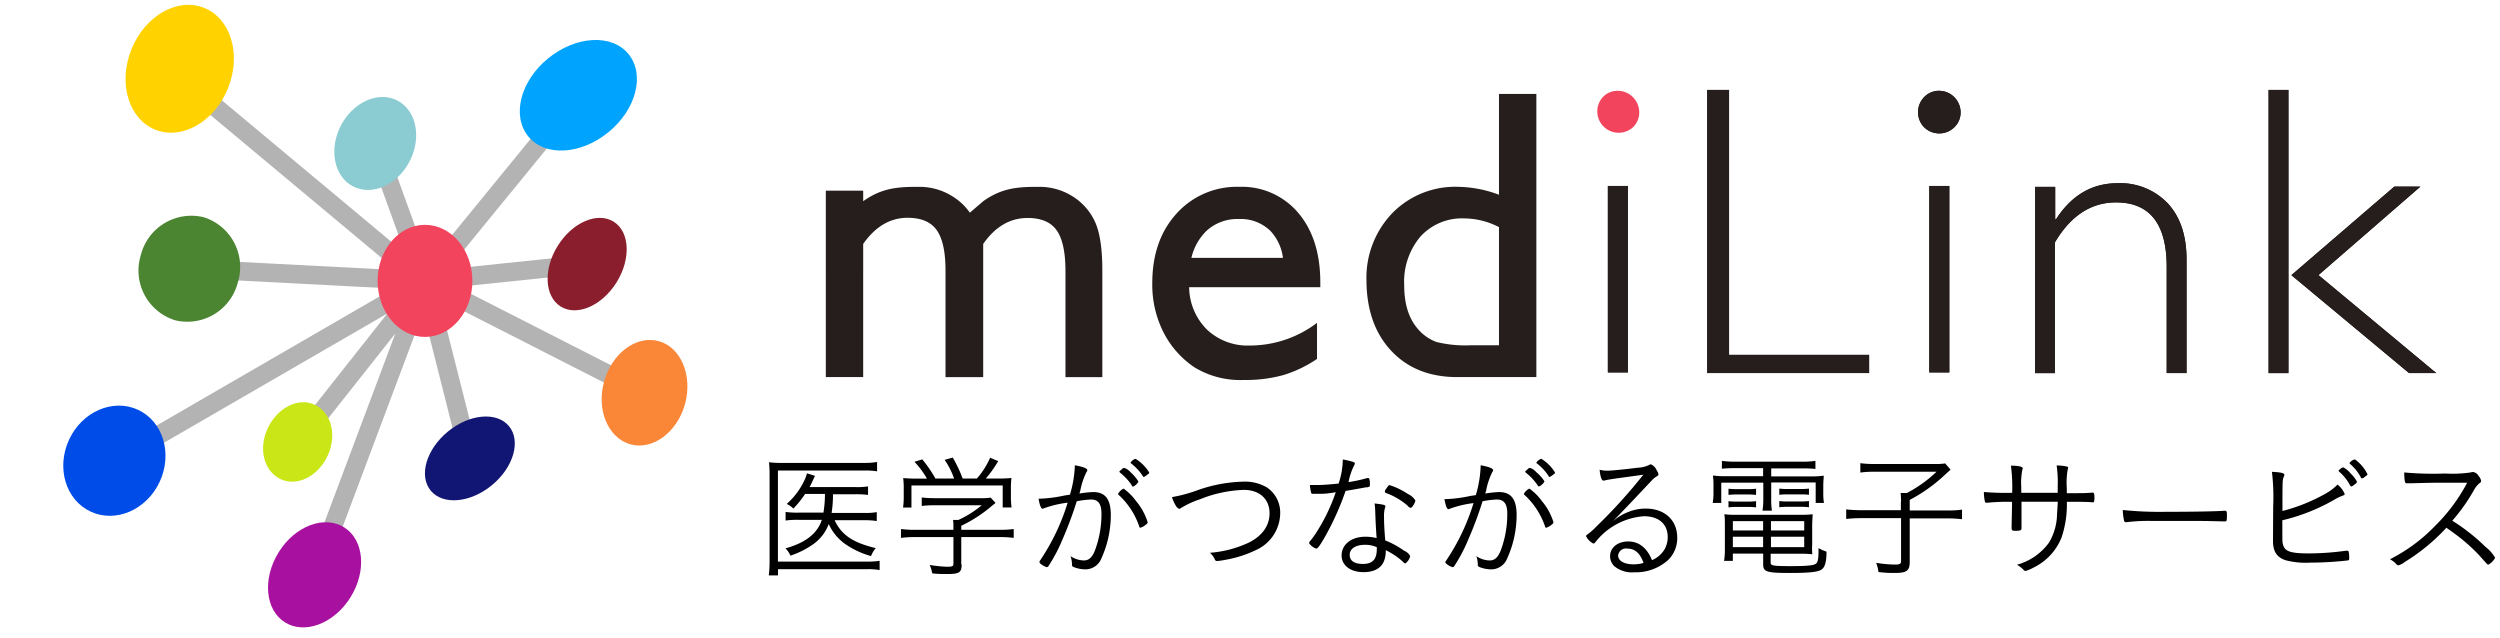 <svg id="レイヤー_1" data-name="レイヤー 1" xmlns="http://www.w3.org/2000/svg" viewBox="0 0 401.42 102.44"><defs><style>.cls-1{fill:#fff;}.cls-2{fill:#251e1c;}.cls-3{fill:#f2445d;}.cls-4{fill:#b3b3b3;}.cls-5{fill:#ffd200;}.cls-6{fill:#00a4ff;}.cls-7{fill:#111573;}.cls-8{fill:#8bccd2;}.cls-9{fill:#fa8637;}.cls-10{fill:#4b8531;}.cls-11{fill:#cae617;}.cls-12{fill:#004ce8;}.cls-13{fill:#a810a0;}.cls-14{fill:#8a1e2d;}</style></defs><title>mediLink_banner480-150</title><g id="文字"><rect class="cls-1" width="401.42" height="102.44"/><polygon class="cls-2" points="277.63 14.44 277.63 56.98 300.12 56.98 300.12 59.9 274.12 59.9 274.12 14.44 277.63 14.44"/><path class="cls-2" d="M330,30v5.21h0.13q3.74-5.79,9.86-5.79a10.53,10.53,0,0,1,8.1,3.25q3,3.26,3,9V59.9h-3.19V42.85q0-10.35-8.14-10.35-6,0-9.8,6.41v21h-3.19V30H330Z" transform="translate(0 0)"/><rect class="cls-2" x="364.26" y="14.44" width="3.19" height="45.47"/><polygon class="cls-2" points="388.64 29.96 372.27 44.17 391.18 59.9 386.81 59.9 367.92 44.18 384.45 29.96 388.64 29.96"/><rect class="cls-2" x="309.78" y="29.86" width="3.22" height="29.94"/><path class="cls-2" d="M314.81,18a3.28,3.28,0,0,1-1,2.43,3.48,3.48,0,0,1-4.15.54,3.29,3.29,0,0,1-1.23-1.23,3.48,3.48,0,0,1,.54-4.16,3.26,3.26,0,0,1,2.42-1A3.47,3.47,0,0,1,314.81,18Z" transform="translate(0 0)"/><rect class="cls-2" x="258.17" y="29.86" width="3.22" height="29.94"/><polygon class="cls-2" points="277.63 14.44 277.63 56.98 300.12 56.98 300.12 59.9 274.12 59.9 274.12 14.44 277.63 14.44"/><path class="cls-2" d="M330,30v5.21h0.13q3.74-5.79,9.86-5.79a10.53,10.53,0,0,1,8.1,3.25q3,3.26,3,9V59.9h-3.19V42.85q0-10.35-8.14-10.35-6,0-9.8,6.41v21h-3.19V30H330Z" transform="translate(0 0)"/><rect class="cls-2" x="364.26" y="14.44" width="3.19" height="45.47"/><polygon class="cls-2" points="388.64 29.96 372.27 44.17 391.18 59.9 386.81 59.9 367.92 44.18 384.45 29.96 388.64 29.96"/><rect class="cls-2" x="309.78" y="29.86" width="3.22" height="29.94"/><path class="cls-2" d="M314.81,18a3.28,3.28,0,0,1-1,2.43,3.48,3.48,0,0,1-4.15.54,3.29,3.29,0,0,1-1.23-1.23,3.48,3.48,0,0,1,.54-4.16,3.26,3.26,0,0,1,2.42-1A3.47,3.47,0,0,1,314.81,18Z" transform="translate(0 0)"/><rect class="cls-2" x="258.17" y="29.86" width="3.22" height="29.94"/><path class="cls-2" d="M175.74,35.44a9.45,9.45,0,0,0-3.66-4A9.93,9.93,0,0,0,166.87,30c-3.37,0-5.94.13-9,2.31l-2.14,1.84a9.49,9.49,0,0,0-2.9-2.69A9.93,9.93,0,0,0,147.6,30c-3.37,0-5.94.13-9,2.31V30.61h-6V60.55h6V39.17q2.94-4.2,7.13-4.2,3.28,0,4.69,2t1.4,6.56V60.56h6.05V39.17Q160.78,35,165,35q3.28,0,4.68,2t1.4,6.56V60.56H177V43.44Q177,38,175.74,35.44Z" transform="translate(0 0)"/><path class="cls-2" d="M240.69,15.08h6V60.55H234q-6.64,0-10.59-4.2t-4-11.26a15,15,0,0,1,4.15-10.87A14.13,14.13,0,0,1,234.19,30a19.29,19.29,0,0,1,6.5,1.27V15.08Zm0,40.39v-19a12.24,12.24,0,0,0-5.6-1.4,9,9,0,0,0-7,2.9,11.21,11.21,0,0,0-2.62,7.81q0,4.62,2.28,7.13a7,7,0,0,0,2.9,2,19.31,19.31,0,0,0,5.5.53h4.59Zm0-40.39h6V60.55H234q-6.64,0-10.59-4.2t-4-11.26a15,15,0,0,1,4.15-10.87A14.13,14.13,0,0,1,234.19,30a19.29,19.29,0,0,1,6.5,1.27V15.08Zm0,40.39v-19a12.24,12.24,0,0,0-5.6-1.4,9,9,0,0,0-7,2.9,11.21,11.21,0,0,0-2.62,7.81q0,4.62,2.28,7.13a7,7,0,0,0,2.9,2,19.31,19.31,0,0,0,5.5.53h4.59Z" transform="translate(0 0)"/><path class="cls-2" d="M212,46.11H190.94a9.74,9.74,0,0,0,2.88,6.83,9.49,9.49,0,0,0,6.85,2.54,17.84,17.84,0,0,0,10.8-3.64v5.79a19.79,19.79,0,0,1-5.42,2.6,22.64,22.64,0,0,1-6.29.78,14.13,14.13,0,0,1-8-2.05,14.92,14.92,0,0,1-4.9-5.52,16.92,16.92,0,0,1-1.84-8q0-6.83,3.87-11.12A13,13,0,0,1,198.95,30a11.85,11.85,0,0,1,9.5,4.17Q212,38.36,212,45.36v0.75h0Zm-6-4.7a7.69,7.69,0,0,0-2-4.32,6.81,6.81,0,0,0-5.08-1.92,7.3,7.3,0,0,0-5.22,1.92,8.9,8.9,0,0,0-2.4,4.32H206Zm6,4.7H190.94a9.74,9.74,0,0,0,2.88,6.83,9.49,9.49,0,0,0,6.85,2.54,17.84,17.84,0,0,0,10.8-3.64v5.79a19.79,19.79,0,0,1-5.42,2.6,22.64,22.64,0,0,1-6.29.78,14.13,14.13,0,0,1-8-2.05,14.92,14.92,0,0,1-4.9-5.52,16.92,16.92,0,0,1-1.84-8q0-6.83,3.87-11.12A13,13,0,0,1,198.95,30a11.85,11.85,0,0,1,9.5,4.17Q212,38.36,212,45.36v0.75h0Zm-6-4.7a7.69,7.69,0,0,0-2-4.32,6.81,6.81,0,0,0-5.08-1.92,7.3,7.3,0,0,0-5.22,1.92,8.9,8.9,0,0,0-2.4,4.32H206Z" transform="translate(0 0)"/><path class="cls-3" d="M263.21,18a3.28,3.28,0,0,1-1,2.43,3.43,3.43,0,0,1-4.84-4.85,3.26,3.26,0,0,1,2.42-1A3.47,3.47,0,0,1,263.21,18Z" transform="translate(0 0)"/><polygon class="cls-4" points="104.16 61.73 73.43 46.07 94.42 43.89 94.11 40.91 71.97 43.21 94.02 16.24 91.71 14.34 68.83 42.33 61.66 22.54 58.85 23.55 65.05 40.67 29.05 10.62 27.14 12.92 63.6 43.36 30.48 41.64 30.32 44.63 63.13 46.33 17.61 72.69 19.11 75.27 62.2 50.33 46.62 70.04 48.96 71.9 63.48 53.54 49.12 91.81 51.91 92.86 67.96 50.1 73.99 73.97 76.89 73.24 70.49 47.93 102.8 64.39 104.16 61.73"/><ellipse class="cls-3" cx="68.24" cy="45.1" rx="7.61" ry="9"/><ellipse class="cls-5" cx="28.85" cy="11.04" rx="10.54" ry="8.36" transform="translate(7.85 33.69) rotate(-68.09)"/><path class="cls-6" d="M97.73,21.2c-4.44,3.66-10.22,4-12.91.7S83.56,13,88,9.38s10.22-4,12.91-.71S102.18,17.54,97.73,21.2Z" transform="translate(0 0)"/><ellipse class="cls-7" cx="75.44" cy="73.61" rx="8.14" ry="5.57" transform="translate(-29.58 64.7) rotate(-39.45)"/><ellipse class="cls-8" cx="60.25" cy="23.04" rx="7.76" ry="6.22" transform="translate(12.19 66.06) rotate(-62.76)"/><path class="cls-9" d="M110,64.86c-1.27,4.58-5.21,7.48-8.78,6.48S95.73,65.84,97,61.26s5.21-7.47,8.78-6.48S111.23,60.29,110,64.86Z" transform="translate(0 0)"/><path class="cls-10" d="M38.2,45.3A8.36,8.36,0,0,1,28.1,51.42,8.36,8.36,0,0,1,22.6,41a8.37,8.37,0,0,1,10.11-6.12A8.36,8.36,0,0,1,38.2,45.3Z" transform="translate(0 0)"/><path class="cls-11" d="M52.6,73.2c-1.53,3.29-4.92,5-7.58,3.72S41.44,72,43,68.73s4.92-5,7.58-3.72S54.13,69.91,52.6,73.2Z" transform="translate(0 0)"/><path class="cls-12" d="M25.64,77.36c-2.1,4.51-7.06,6.66-11.08,4.79S9,75.12,11.09,70.6s7.05-6.66,11.07-4.8S27.74,72.84,25.64,77.36Z" transform="translate(0 0)"/><path class="cls-13" d="M56.27,95.92c-2.63,4.22-7.36,6-10.53,4s-3.62-7-1-11.24,7.35-6,10.53-4S58.91,91.7,56.27,95.92Z" transform="translate(0 0)"/><ellipse class="cls-14" cx="94.28" cy="42.4" rx="8.03" ry="5.56" transform="translate(8.38 99.92) rotate(-58.02)"/><path d="M141.29,91.54a10.63,10.63,0,0,0-2-.15H124.92v1h-1.48a17.93,17.93,0,0,0,.13-2.28V76.39a21.24,21.24,0,0,0-.09-2.17,15.24,15.24,0,0,0,2.19.11h13.16a12.14,12.14,0,0,0,2-.15v1.5a11.5,11.5,0,0,0-2-.13H124.91V90.18h14.33a13.59,13.59,0,0,0,2-.13v1.5h0ZM134,83.49c1.09,2.39,2.91,3.63,6.62,4.52a4.39,4.39,0,0,0-.76,1.28,13.57,13.57,0,0,1-4.23-2,7.86,7.86,0,0,1-2.56-3.15,6.92,6.92,0,0,1-2.39,3.17,13.86,13.86,0,0,1-3.76,1.91,3.66,3.66,0,0,0-.8-1.17c3.26-.91,5.12-2.39,5.84-4.58h-3.69a13.6,13.6,0,0,0-2.13.11V82.2a13.23,13.23,0,0,0,2.15.11h3.93a18.78,18.78,0,0,0,.24-3h-3.19a14.89,14.89,0,0,1-1.89,2.35,3.55,3.55,0,0,0-1.06-.74A11.65,11.65,0,0,0,129.22,77a5.61,5.61,0,0,0,.35-1l1.3,0.41c-0.17.33-.17,0.33-0.48,1-0.09.2-.2,0.43-0.39,0.8h7.38a11.3,11.3,0,0,0,2-.11v1.37a13.94,13.94,0,0,0-2-.11h-3.63a19,19,0,0,1-.22,3h5.19a10.23,10.23,0,0,0,2.06-.13v1.43a13,13,0,0,0-2.08-.13H134Z" transform="translate(0 0)"/><path d="M154.41,90.63c0,1.3-.37,1.54-2.35,1.54-0.61,0-1.61,0-2.37-.11a6.22,6.22,0,0,0-.41-1.35A20.59,20.59,0,0,0,152,91c0.93,0,1.09-.07,1.09-0.52V86.24h-6.23a15.42,15.42,0,0,0-2.19.13V84.94a14.89,14.89,0,0,0,2.17.13h6.25V84.7c0-.41,0-0.74-0.06-1.22h0.87a16.29,16.29,0,0,0,3.73-2.35H150a17.22,17.22,0,0,0-2,.11V79.88a17.9,17.9,0,0,0,2,.11h7.53a8.44,8.44,0,0,0,1.54-.09l0.78,0.85-0.72.59a21.89,21.89,0,0,1-4.78,3.08v0.65h6.21a15.13,15.13,0,0,0,2.21-.13v1.43a15.12,15.12,0,0,0-2.21-.13h-6.21v4.39h0Zm-5.58-13.79a13.67,13.67,0,0,0-2-2.69l1.26-.39a20.82,20.82,0,0,1,2.11,3.08h3a12.63,12.63,0,0,0-1.52-3l1.3-.37a21,21,0,0,1,1.59,3.37h2.28a12.65,12.65,0,0,0,2.13-3.34l1.3,0.54a18.32,18.32,0,0,1-2,2.8H160a22.82,22.82,0,0,0,2.41-.09,12.51,12.51,0,0,0-.09,1.69V80a11.27,11.27,0,0,0,.11,1.48H161V77.95H146.35v3.54H145a10.91,10.91,0,0,0,.11-1.48V78.45a12,12,0,0,0-.09-1.69c0.76,0.07,1.26.09,2.39,0.09h1.46Z" transform="translate(0 0)"/><path d="M172.59,74.71c1.26,0.22,2,.5,2,0.78a0.48,0.48,0,0,1-.13.3,11.34,11.34,0,0,0-1,3c-0.07.22-.09,0.3-0.13,0.46a15.79,15.79,0,0,1,2.21-.24c1.93,0,2.82,1.15,2.82,3.67a16.94,16.94,0,0,1-1.52,7,2.75,2.75,0,0,1-2.54,1.74,5.13,5.13,0,0,1-2-.41,0.37,0.37,0,0,1-.17-0.39,4.19,4.19,0,0,0-.24-1.32,4,4,0,0,0,2.15.69c0.82,0,1.37-.52,1.82-1.74a16.58,16.58,0,0,0,1-5.78c0-1.56-.52-2.26-1.65-2.26a13.55,13.55,0,0,0-2.32.28,58.55,58.55,0,0,1-2.26,6.06,25.87,25.87,0,0,1-2.32,4.41,0.34,0.34,0,0,1-.24.11,2.72,2.72,0,0,1-1-.56,0.35,0.35,0,0,1-.15-0.22A0.35,0.35,0,0,1,167,90a34.48,34.48,0,0,0,4.43-9.29,17.42,17.42,0,0,0-3.82.91,0.51,0.51,0,0,1-.2.07c-0.24,0-.46-0.52-0.65-1.61a22,22,0,0,0,4.17-.52l0.87-.13A18.39,18.39,0,0,0,172.59,74.71Zm10.34,9.84a12.13,12.13,0,0,0-3.3-5.08,0.22,0.22,0,0,1-.11-0.17,2.09,2.09,0,0,1,.89-0.85,8.74,8.74,0,0,1,2,2,9.67,9.67,0,0,1,1.87,3.41,0.52,0.52,0,0,1-.28.37,2.34,2.34,0,0,1-.87.5A0.2,0.2,0,0,1,182.92,84.55Zm-1.19-6.62a9.14,9.14,0,0,0-1.85-2,0.45,0.45,0,0,1-.15-0.19c0-.07,0-0.07.35-0.35a0.61,0.61,0,0,1,.43-0.26,2.2,2.2,0,0,1,1,.69,6.32,6.32,0,0,1,1.28,1.52,1.84,1.84,0,0,1-.87.8A0.24,0.24,0,0,1,181.73,77.93Zm0.59-4.26a6.61,6.61,0,0,1,2.19,2.19c0,0.13,0,.17-0.43.46a1.25,1.25,0,0,1-.43.26,0.12,0.12,0,0,1-.13-0.09,8.23,8.23,0,0,0-1.91-2.08,0.16,0.16,0,0,1-.09-0.13A1.46,1.46,0,0,1,182.32,73.67Z" transform="translate(0 0)"/><path d="M192.29,78.71a23.57,23.57,0,0,1,7.25-1.37,7,7,0,0,1,3.89.93,4.85,4.85,0,0,1,2.13,4.06,6.56,6.56,0,0,1-3.91,6,18.67,18.67,0,0,1-5,1.58,9,9,0,0,1-1.22.17,0.35,0.35,0,0,1-.37-0.26,3.24,3.24,0,0,0-.78-1.06,18,18,0,0,0,6.23-1.63c2.17-1.08,3.34-2.74,3.34-4.71,0-2.3-1.61-3.76-4.15-3.76a20.5,20.5,0,0,0-7,1.5,14.65,14.65,0,0,0-3.15,1.46,0.49,0.49,0,0,1-.2.09,1.26,1.26,0,0,1-.61-0.61,6.19,6.19,0,0,1-.56-1.28A23.27,23.27,0,0,0,192.29,78.71Z" transform="translate(0 0)"/><path d="M212.14,79.29c-0.11,0-.3,0-0.52,0s-0.54,0-.7,0c-0.3,0-.35,0-0.39-0.17a6.84,6.84,0,0,1-.2-1.24l1.22,0c0.76,0,2.24-.11,3.39-0.24a12.56,12.56,0,0,0,.67-3.86,11.39,11.39,0,0,1,1.59.37c0.3,0.11.35,0.15,0.35,0.26a0.81,0.81,0,0,1-.13.33,10.41,10.41,0,0,0-.89,2.67,23,23,0,0,0,3-.65,0.33,0.33,0,0,1,.17,0c0.15,0,.2.13,0.26,0.67,0,0.15,0,.26,0,0.33a0.69,0.69,0,0,1,0,.19c0,0.17-.07.22-0.46,0.3l-0.2,0c-0.76.15-2.35,0.43-3.24,0.57a44.2,44.2,0,0,1-3.43,7.58c-0.69,1.19-1.06,1.69-1.28,1.69a2.27,2.27,0,0,1-1.15-.87,0.72,0.72,0,0,1,.2-0.39,13.33,13.33,0,0,0,1.19-1.69,29.7,29.7,0,0,0,2.89-6.1C213.1,79.25,212.92,79.27,212.14,79.29Zm10.31,2a0.72,0.72,0,0,1-.07.28,4.66,4.66,0,0,0-.15,1.39c0,1,.06,2.3.2,3.82a13.65,13.65,0,0,1,3,1.63,2,2,0,0,1,1,.87,1.94,1.94,0,0,1-.78,1.19,0.54,0.54,0,0,1-.33-0.22,11.36,11.36,0,0,0-2.82-1.91,4.24,4.24,0,0,1-.26,1.71c-0.46,1.19-1.61,1.82-3.3,1.82-2.11,0-3.52-1.09-3.52-2.69,0-1.76,1.58-3,3.82-3a7.32,7.32,0,0,1,1.8.22c-0.11-1.52-.17-2.71-0.22-4.17a9.93,9.93,0,0,0-.11-1.39C222.11,81,222.45,81.08,222.45,81.29Zm-3.3,6.19c-1.48,0-2.43.63-2.43,1.61s0.78,1.46,2.11,1.46c1.56,0,2.24-.74,2.24-2.39,0-.13,0-0.3,0-0.3A4.59,4.59,0,0,0,219.15,87.48Zm3.39-8.95,0.17-.24c0.22-.33.28-0.39,0.43-0.39a11.54,11.54,0,0,1,2.91,1.41,2.77,2.77,0,0,1,1.22,1.06,2.19,2.19,0,0,1-.43.89,0.48,0.48,0,0,1-.35.28,0.87,0.87,0,0,1-.5-0.37,11.2,11.2,0,0,0-3.41-2,0.27,0.27,0,0,1-.22-0.24A0.66,0.66,0,0,1,222.54,78.54Z" transform="translate(0 0)"/><path d="M237.75,74.71c1.26,0.22,2,.5,2,0.78a0.48,0.48,0,0,1-.13.3,11.34,11.34,0,0,0-1,3c-0.07.22-.09,0.3-0.13,0.46a15.79,15.79,0,0,1,2.21-.24c1.93,0,2.82,1.15,2.82,3.67a16.94,16.94,0,0,1-1.52,7,2.75,2.75,0,0,1-2.54,1.74,5.13,5.13,0,0,1-2-.41,0.37,0.37,0,0,1-.17-0.39,4.19,4.19,0,0,0-.24-1.32,4,4,0,0,0,2.15.69c0.83,0,1.37-.52,1.82-1.74a16.58,16.58,0,0,0,1-5.78c0-1.56-.52-2.26-1.65-2.26a13.55,13.55,0,0,0-2.32.28,58.55,58.55,0,0,1-2.26,6.06,25.87,25.87,0,0,1-2.32,4.41,0.34,0.34,0,0,1-.24.11,2.72,2.72,0,0,1-1-.56,0.35,0.35,0,0,1-.15-0.22,0.35,0.35,0,0,1,.09-0.22,34.48,34.48,0,0,0,4.43-9.29,17.42,17.42,0,0,0-3.82.91,0.51,0.51,0,0,1-.2.07c-0.24,0-.45-0.52-0.65-1.61a22,22,0,0,0,4.17-.52l0.87-.13A18.3,18.3,0,0,0,237.75,74.71Zm10.34,9.84a12.13,12.13,0,0,0-3.3-5.08,0.22,0.22,0,0,1-.11-0.17,2.09,2.09,0,0,1,.89-0.85,8.74,8.74,0,0,1,2,2,9.66,9.66,0,0,1,1.87,3.41,0.52,0.52,0,0,1-.28.37,2.34,2.34,0,0,1-.87.5A0.2,0.2,0,0,1,248.08,84.55Zm-1.19-6.62a9.12,9.12,0,0,0-1.85-2,0.45,0.45,0,0,1-.15-0.19c0-.07,0-0.07.35-0.35a0.61,0.61,0,0,1,.43-0.26,2.2,2.2,0,0,1,1,.69A6.32,6.32,0,0,1,248,77.3a1.84,1.84,0,0,1-.87.8A0.24,0.24,0,0,1,246.89,77.93Zm0.59-4.26a6.61,6.61,0,0,1,2.19,2.19c0,0.13,0,.17-0.43.46a1.25,1.25,0,0,1-.43.26,0.12,0.12,0,0,1-.13-0.09,8.23,8.23,0,0,0-1.91-2.08,0.16,0.16,0,0,1-.09-0.13A1.46,1.46,0,0,1,247.47,73.67Z" transform="translate(0 0)"/><path d="M258.08,75.58c0.63,0,2.87-.22,4.89-0.48a4.47,4.47,0,0,0,1.8-.43,0.68,0.68,0,0,1,.33-0.11,1.83,1.83,0,0,1,.93,1,1.26,1.26,0,0,1,.26.59c0,0.15,0,.17-0.41.43s-0.33.22-2.52,2.54c-0.37.39-1.35,1.43-2.73,2.87-0.74.78-.89,0.91-1.63,1.71a7.74,7.74,0,0,1,2.58-1.54,7.28,7.28,0,0,1,2.67-.5c3.06,0,5.06,1.87,5.06,4.67a4.9,4.9,0,0,1-1.43,3.56,7.72,7.72,0,0,1-5.47,2,4.44,4.44,0,0,1-3.23-1,2.23,2.23,0,0,1-.65-1.58c0-1.39,1.22-2.37,2.91-2.37s3,1,3.82,3a4.29,4.29,0,0,0,2-1.71,3.91,3.91,0,0,0,.52-2c0-2.08-1.43-3.34-3.82-3.34A10.89,10.89,0,0,0,256.21,87a0.52,0.52,0,0,1-.37.28,2.61,2.61,0,0,1-1.17-1.19,0.35,0.35,0,0,1,.2-0.26,10.73,10.73,0,0,0,1.52-1.35,84,84,0,0,0,7.47-8.25c-4.36.59-5.78,0.78-6.23,0.93a0.59,0.59,0,0,1-.22,0c-0.24,0-.48-0.74-0.56-1.74C257.25,75.54,257.77,75.58,258.08,75.58Zm3.24,12.51a1.26,1.26,0,0,0-1.5,1.11c0,0.85,1,1.41,2.41,1.41a5.52,5.52,0,0,0,1.67-.22C263.35,88.83,262.51,88.09,261.31,88.09Z" transform="translate(0 0)"/><path d="M278.54,75.17a19.83,19.83,0,0,0-2.06.09V74a15.28,15.28,0,0,0,2.13.13h10.81A13.62,13.62,0,0,0,291.5,74v1.3a17.74,17.74,0,0,0-2-.09H284.4v1.28h6.17a14.1,14.1,0,0,0,2.26-.11c0,0.5-.07.91-0.07,1.58v1.24a9,9,0,0,0,.11,1.56h-1.33V77.47H284.4V80a12.07,12.07,0,0,0,.11,2H283a11.89,11.89,0,0,0,.13-2v-2.5h-6.75v3.26H275a8.4,8.4,0,0,0,.13-1.56V77.93a11.62,11.62,0,0,0-.09-1.58,14.4,14.4,0,0,0,2.28.11h5.78V75.17h-4.6Zm-0.3,13.72v1.17h-1.41a11,11,0,0,0,.13-1.78V84.44c0-.76,0-1.35-0.09-1.87a13.65,13.65,0,0,0,1.8.09h10.49a14.49,14.49,0,0,0,1.89-.09c0,0.5-.07,1.06-0.07,1.87v3A9.83,9.83,0,0,0,291,89a16.21,16.21,0,0,0-1.91-.09h-4.78v1.43c0,0.5.41,0.56,3.34,0.56,2.48,0,3.58-.11,3.93-0.39S292,89.67,292,88a5.7,5.7,0,0,0,1.28.57c0,1.67-.26,2.5-0.78,2.87s-1.78.56-5,.56c-3.84,0-4.39-.17-4.39-1.39V88.89h-4.87Zm-0.7-10.42a9.89,9.89,0,0,0,1.26.07h1.93a9.74,9.74,0,0,0,1.24-.07v1a9.75,9.75,0,0,0-1.24-.07H278.8a9.66,9.66,0,0,0-1.26.07v-1Zm0,2a9.42,9.42,0,0,0,1.26.07h1.93a10,10,0,0,0,1.24-.07v1a9.51,9.51,0,0,0-1.24-.07H278.8a9.27,9.27,0,0,0-1.26.07v-1Zm0.7,3.21v1.5h4.86v-1.5h-4.86Zm0,2.5v1.67h4.86V86.18h-4.86Zm11.46-1v-1.5h-5.34v1.5h5.34Zm0,2.67V86.18h-5.34v1.67h5.34Zm-4-9.4a9.42,9.42,0,0,0,1.26.07h2.28a9.43,9.43,0,0,0,1.22-.07v1a9.6,9.6,0,0,0-1.22-.07h-2.28a9.93,9.93,0,0,0-1.26.07v-1Zm0,2a9.42,9.42,0,0,0,1.26.07h2.28a9.67,9.67,0,0,0,1.22-.07v1a9.12,9.12,0,0,0-1.22-.07h-2.28a9.25,9.25,0,0,0-1.26.07v-1Z" transform="translate(0 0)"/><path d="M305.25,80.55a13.74,13.74,0,0,0-.07-1.39h1a20.54,20.54,0,0,0,4.76-3.41H300.82a13.92,13.92,0,0,0-2.11.13V74.37a14.86,14.86,0,0,0,2.13.13h9.88a8.77,8.77,0,0,0,1.61-.09l0.87,1c-0.43.41-.48,0.43-0.74,0.67a25.69,25.69,0,0,1-5.82,4.19v1.69h5.86a15.7,15.7,0,0,0,2.54-.13v1.54a20.2,20.2,0,0,0-2.54-.13h-5.86v7c0,1.41-.5,1.76-2.41,1.76-0.67,0-1.33,0-2.61-.15a5.92,5.92,0,0,0-.37-1.48,19.2,19.2,0,0,0,3,.28c0.83,0,1-.11,1-0.59V83.2H299a21.82,21.82,0,0,0-2.56.13V81.79a20.61,20.61,0,0,0,2.61.13h6.17V80.55h0Z" transform="translate(0 0)"/><path d="M330.4,79.16V78.1a18.34,18.34,0,0,0-.17-3.36,7.6,7.6,0,0,1,1.63.17,0.23,0.23,0,0,1,.22.2,1,1,0,0,1-.07.26,12.15,12.15,0,0,0-.15,3v0.82c2.84,0,2.84,0,4.06-.09H336c0.24,0,.3.17,0.3,0.87,0,0.54-.07.69-0.26,0.69H336c-0.67-.07-1.45-0.09-4.13-0.09a16.51,16.51,0,0,1-.85,5.73,9.1,9.1,0,0,1-4.47,4.82,5.88,5.88,0,0,1-1.32.56,0.37,0.37,0,0,1-.28-0.15,4.71,4.71,0,0,0-1.09-.85,9.49,9.49,0,0,0,5.12-3.52,9.18,9.18,0,0,0,1.3-4.19c0-.43.07-1,0.13-2.41h-3c-1.35,0-2.26,0-2.82,0,0,1.87,0,3.17,0,3.91v0.33c0,0.35-.17.43-1,0.43-0.5,0-.59-0.07-0.59-0.48V84.42c0-.28.07-2.85,0.07-3.84a31.84,31.84,0,0,0-3.8.13,1.52,1.52,0,0,1-.33,0,0.18,0.18,0,0,1-.22-0.15,6.86,6.86,0,0,1-.17-1.56,42.52,42.52,0,0,0,4.54.13,26.18,26.18,0,0,0-.2-4.36c1.24,0,1.89.17,1.89,0.41a0.66,0.66,0,0,1-.06.26,11,11,0,0,0-.17,2.78v0.91h5.84Z" transform="translate(0 0)"/><path d="M347.76,82.18c4.36,0,8.19-.07,9.4-0.17h0.13c0.2,0,.28.15,0.28,0.54,0,1,0,1.17-.3,1.17h-0.11c-0.43,0-2.39-.07-3.89-0.07-0.33,0-5.75,0-7.6,0a28.75,28.75,0,0,0-4.17.19,0.53,0.53,0,0,1-.17,0,0.25,0.25,0,0,1-.26-0.19,8.84,8.84,0,0,1-.22-1.76A57.83,57.83,0,0,0,347.76,82.18Z" transform="translate(0 0)"/><path d="M365,81.34a34.86,34.86,0,0,0-.2-5.58c1.39,0.07,2,.19,2,0.48a0.8,0.8,0,0,1-.09.3c-0.22.5-.22,0.5-0.22,5.51a28.67,28.67,0,0,0,6.84-2.74,8.6,8.6,0,0,0,2-1.5,3.75,3.75,0,0,1,1.15,1.5c0,0.13-.09.19-0.33,0.28a8.24,8.24,0,0,0-1.41.69,30.92,30.92,0,0,1-8.27,3.26c0,3.47,0,3.47.09,3.82,0.26,1.17,1.15,1.5,4.21,1.5a44.14,44.14,0,0,0,5.91-.43l0.2,0a0.21,0.21,0,0,1,.24.17,3.91,3.91,0,0,1,.09.85c0,0.39,0,.5-0.24.54a54.66,54.66,0,0,1-6,.35,12.66,12.66,0,0,1-4-.39c-1.39-.48-2-1.39-2-3.11Zm10.6-5.9a0.73,0.73,0,0,0,.17-0.13,0.82,0.82,0,0,1,.52-0.26,4.08,4.08,0,0,1,1.17,1,5.22,5.22,0,0,1,1,1.3,0.61,0.61,0,0,1-.37.41,1.32,1.32,0,0,1-.52.35,0.26,0.26,0,0,1-.22-0.17,7.6,7.6,0,0,0-1.71-2.17,0.3,0.3,0,0,1-.13-0.2A0.24,0.24,0,0,1,375.58,75.43Zm2.54-1.67a6.54,6.54,0,0,1,2,2.37c0,0.13-.07.17-0.5,0.48a0.71,0.71,0,0,1-.39.19,0.19,0.19,0,0,1-.17-0.15,7.24,7.24,0,0,0-1.74-2.17,0.19,0.19,0,0,1-.09-0.13A1.44,1.44,0,0,1,378.12,73.76Z" transform="translate(0 0)"/><path d="M386.09,90.26a2.86,2.86,0,0,1-1,.52,0.64,0.64,0,0,1-.43-0.33,4,4,0,0,0-.91-0.65A26.87,26.87,0,0,0,391,84.44a28.15,28.15,0,0,0,5.15-6.93c-1.09,0-1.09,0-4.82,0-0.83,0-3.58.07-4.15,0.09l-0.48,0-0.26,0h-0.07c-0.22,0-.3-0.43-0.33-1.74a51.67,51.67,0,0,0,6.58.17,20.22,20.22,0,0,0,4.08-.17,1.48,1.48,0,0,1,.39-0.07,1.17,1.17,0,0,1,.89.63,1.63,1.63,0,0,1,.41.8,0.39,0.39,0,0,1-.22.33,4.11,4.11,0,0,0-1,1.26,29.14,29.14,0,0,1-3.41,4.8,30.89,30.89,0,0,1,5.3,4.17,6.2,6.2,0,0,1,1.58,1.78,2.81,2.81,0,0,1-1.09,1.11c-0.13,0-.13,0-1.48-1.52A28.36,28.36,0,0,0,394,85.59c-0.22-.17-0.59-0.43-1.19-0.85A31.4,31.4,0,0,1,386.09,90.26Z" transform="translate(0 0)"/></g></svg>
